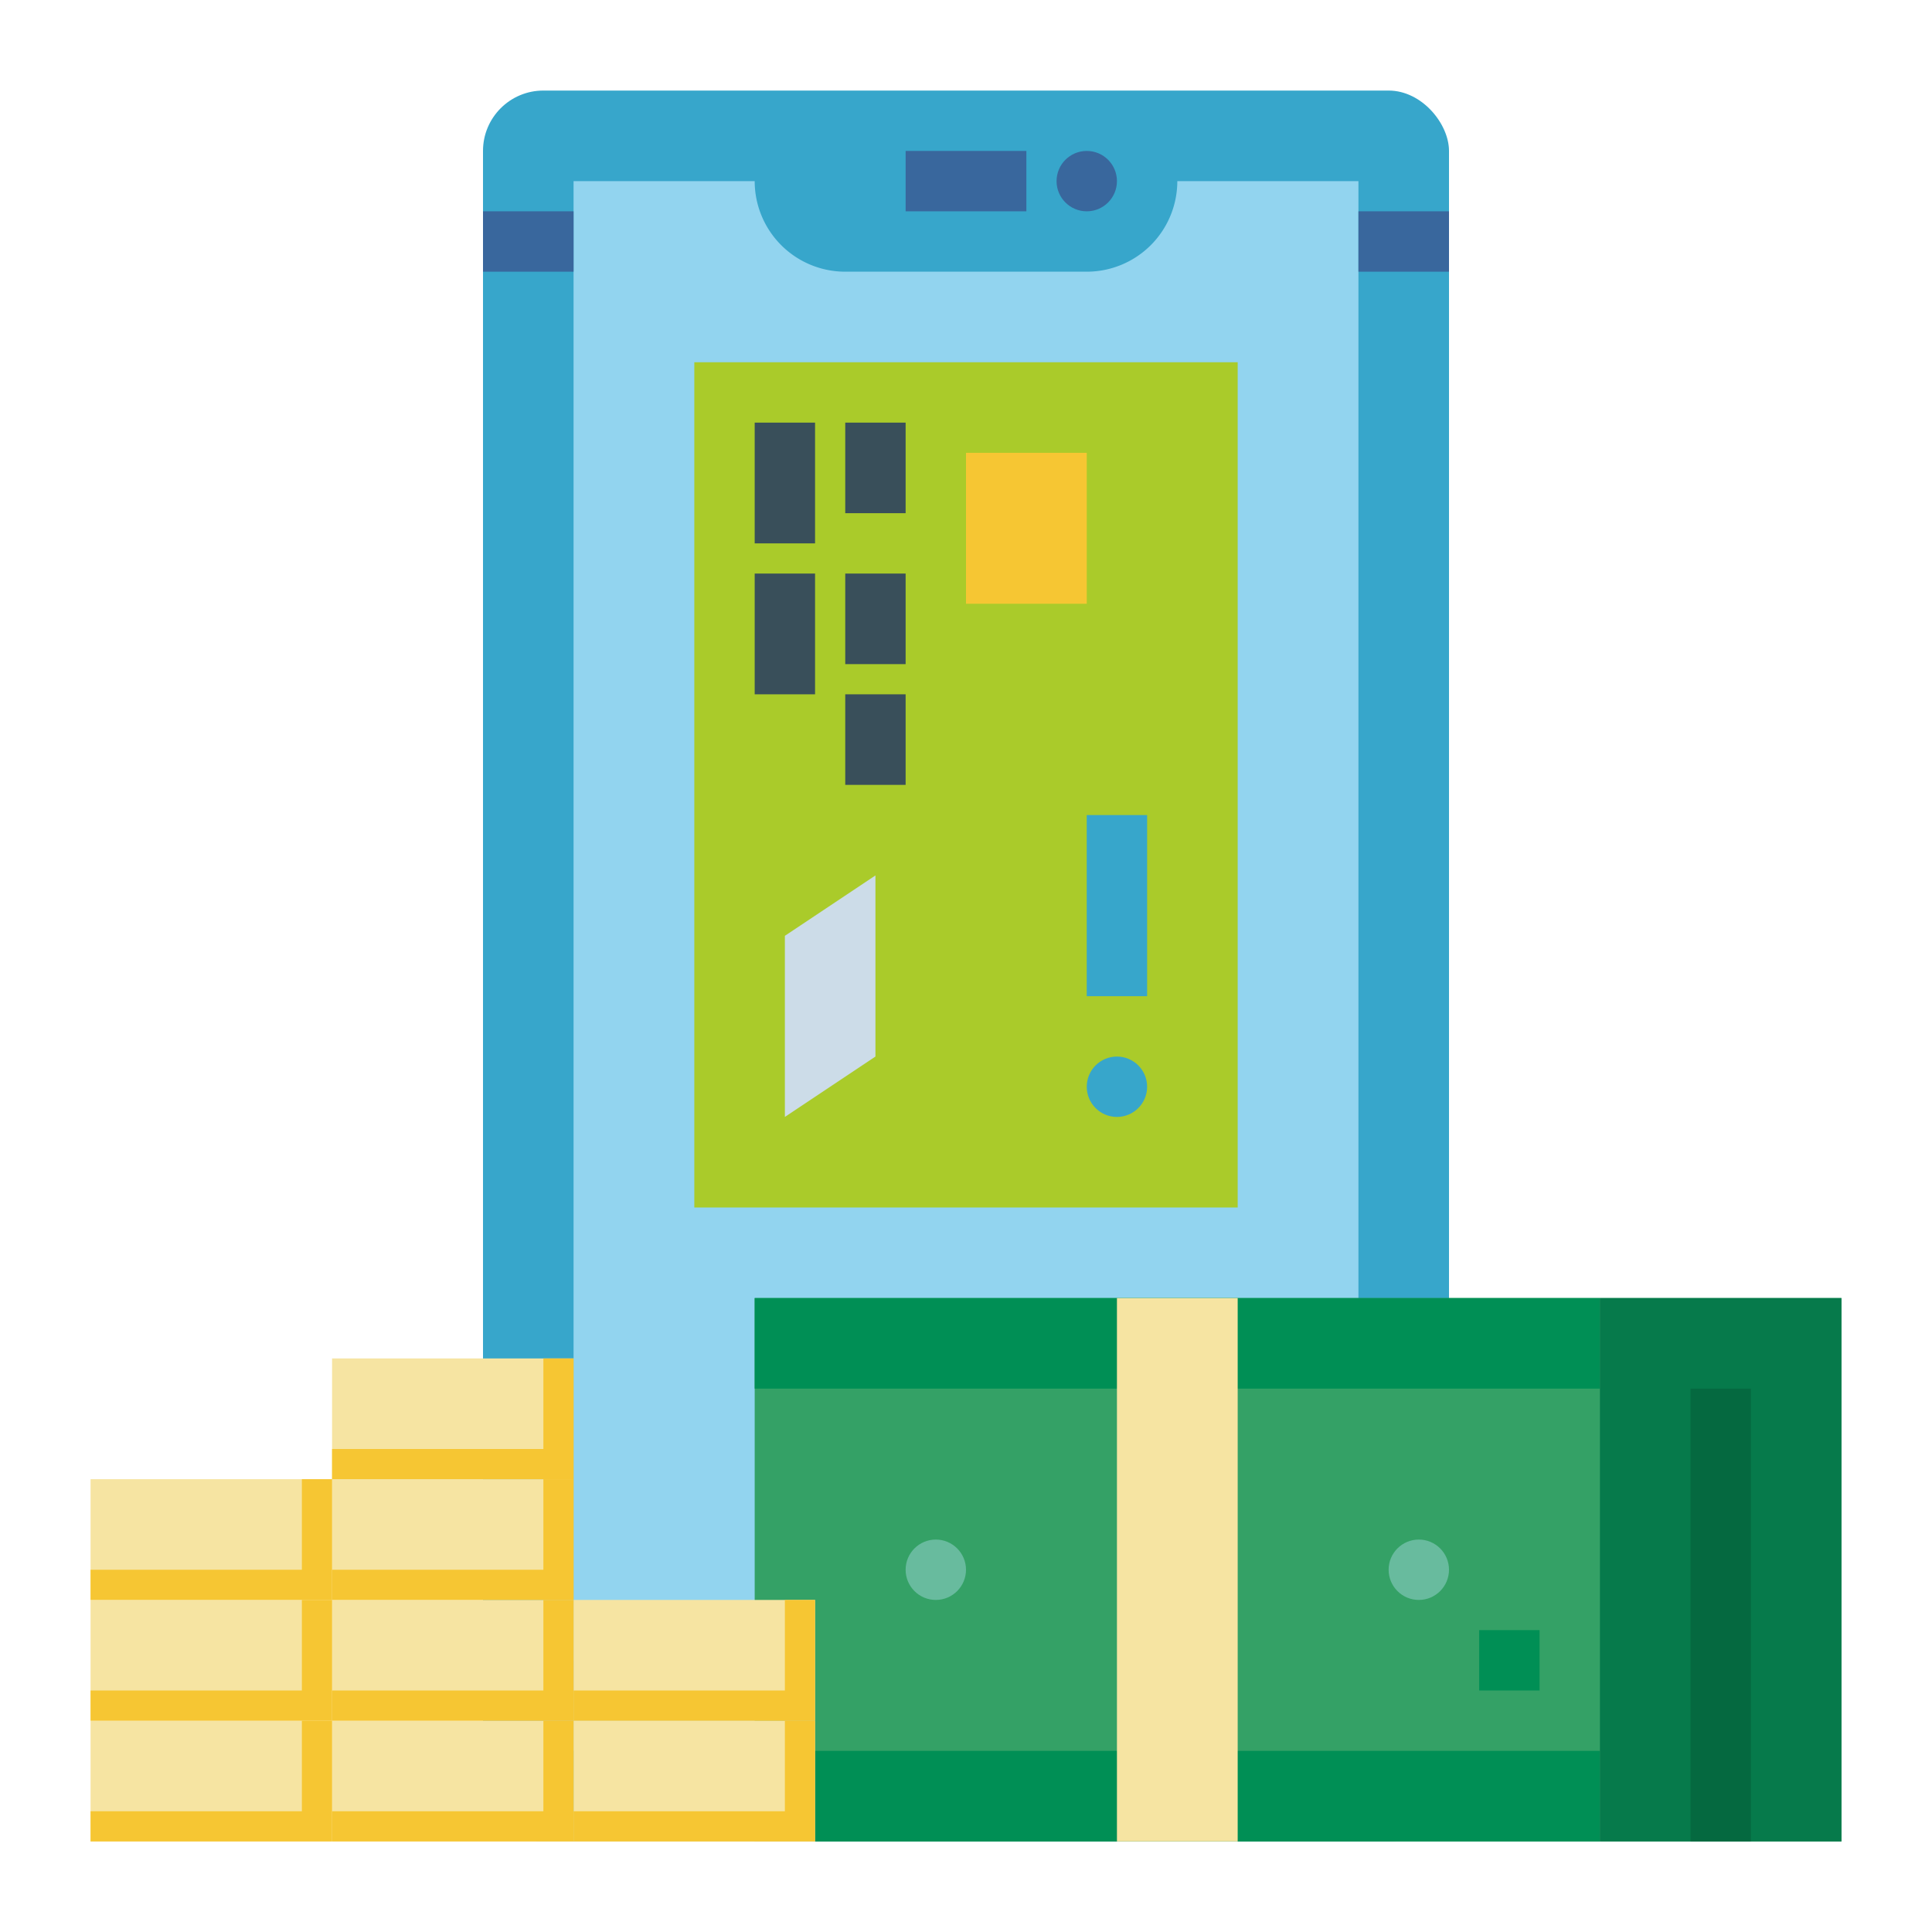 <?xml version="1.0" encoding="UTF-8"?> <svg xmlns="http://www.w3.org/2000/svg" id="Flat" height="512" viewBox="0 0 512 512" width="512"><rect fill="#37a6cb" height="464" rx="16" width="256" x="128" y="24"></rect><path d="m152 464v-416h48a24 24 0 0 0 24 24h64a24 24 0 0 0 24-24h48v416z" fill="#92d4ef"></path><path d="m240 40h32v16h-32z" fill="#39679d"></path><circle cx="288" cy="48" fill="#39679d" r="8"></circle><path d="m128 56h24v16h-24z" fill="#39679d"></path><path d="m360 56h24v16h-24z" fill="#39679d"></path><path d="m128 440h24v16h-24z" fill="#39679d"></path><path d="m360 440h24v16h-24z" fill="#39679d"></path><path d="m200 344h288v144h-288z" fill="#34a166"></path><path d="m200 344h224v24h-224z" fill="#008f55"></path><path d="m200 464h224v24h-224z" fill="#008f55"></path><path d="m424 344h64v144h-64z" fill="#067a4b"></path><path d="m448 368h16v120h-16z" fill="#056940"></path><path d="m296 344h32v144h-32z" fill="#f6e4a2"></path><circle cx="376" cy="416" fill="#68bb9e" r="8"></circle><circle cx="248" cy="416" fill="#68bb9e" r="8"></circle><path d="m392 432h16v16h-16z" fill="#008f55"></path><g fill="#f6e4a2"><path d="m24 456h64v32h-64z"></path><path d="m88 456h64v32h-64z"></path><path d="m152 456h64v32h-64z"></path><path d="m24 424h64v32h-64z"></path><path d="m88 424h64v32h-64z"></path><path d="m152 424h64v32h-64z"></path><path d="m24 392h64v32h-64z"></path><path d="m88 392h64v32h-64z"></path><path d="m88 360h64v32h-64z"></path></g><path d="m184 96h144v224h-144z" fill="#aacb2a"></path><path d="m256 120h32v40h-32z" fill="#f6c633"></path><path d="m224 112h16v24h-16z" fill="#394f5a"></path><path d="m224 152h16v24h-16z" fill="#394f5a"></path><path d="m224 184h16v24h-16z" fill="#394f5a"></path><path d="m288 216h16v48h-16z" fill="#37a6cb"></path><path d="m200 112h16v32h-16z" fill="#394f5a"></path><path d="m200 152h16v32h-16z" fill="#394f5a"></path><circle cx="296" cy="288" fill="#37a6cb" r="8"></circle><path d="m208 248 24-16v48l-24 16z" fill="#ccdce8"></path><path d="m80 416h-56v8h64v-32h-8z" fill="#f6c633"></path><path d="m80 448h-56v8h64v-32h-8z" fill="#f6c633"></path><path d="m80 480h-56v8h64v-32h-8z" fill="#f6c633"></path><path d="m144 384h-56v8h64v-32h-8z" fill="#f6c633"></path><path d="m144 416h-56v8h64v-32h-8z" fill="#f6c633"></path><path d="m144 448h-56v8h64v-32h-8z" fill="#f6c633"></path><path d="m144 480h-56v8h64v-32h-8z" fill="#f6c633"></path><path d="m208 448h-56v8h64v-32h-8z" fill="#f6c633"></path><path d="m208 480h-56v8h64v-32h-8z" fill="#f6c633"></path></svg> 
